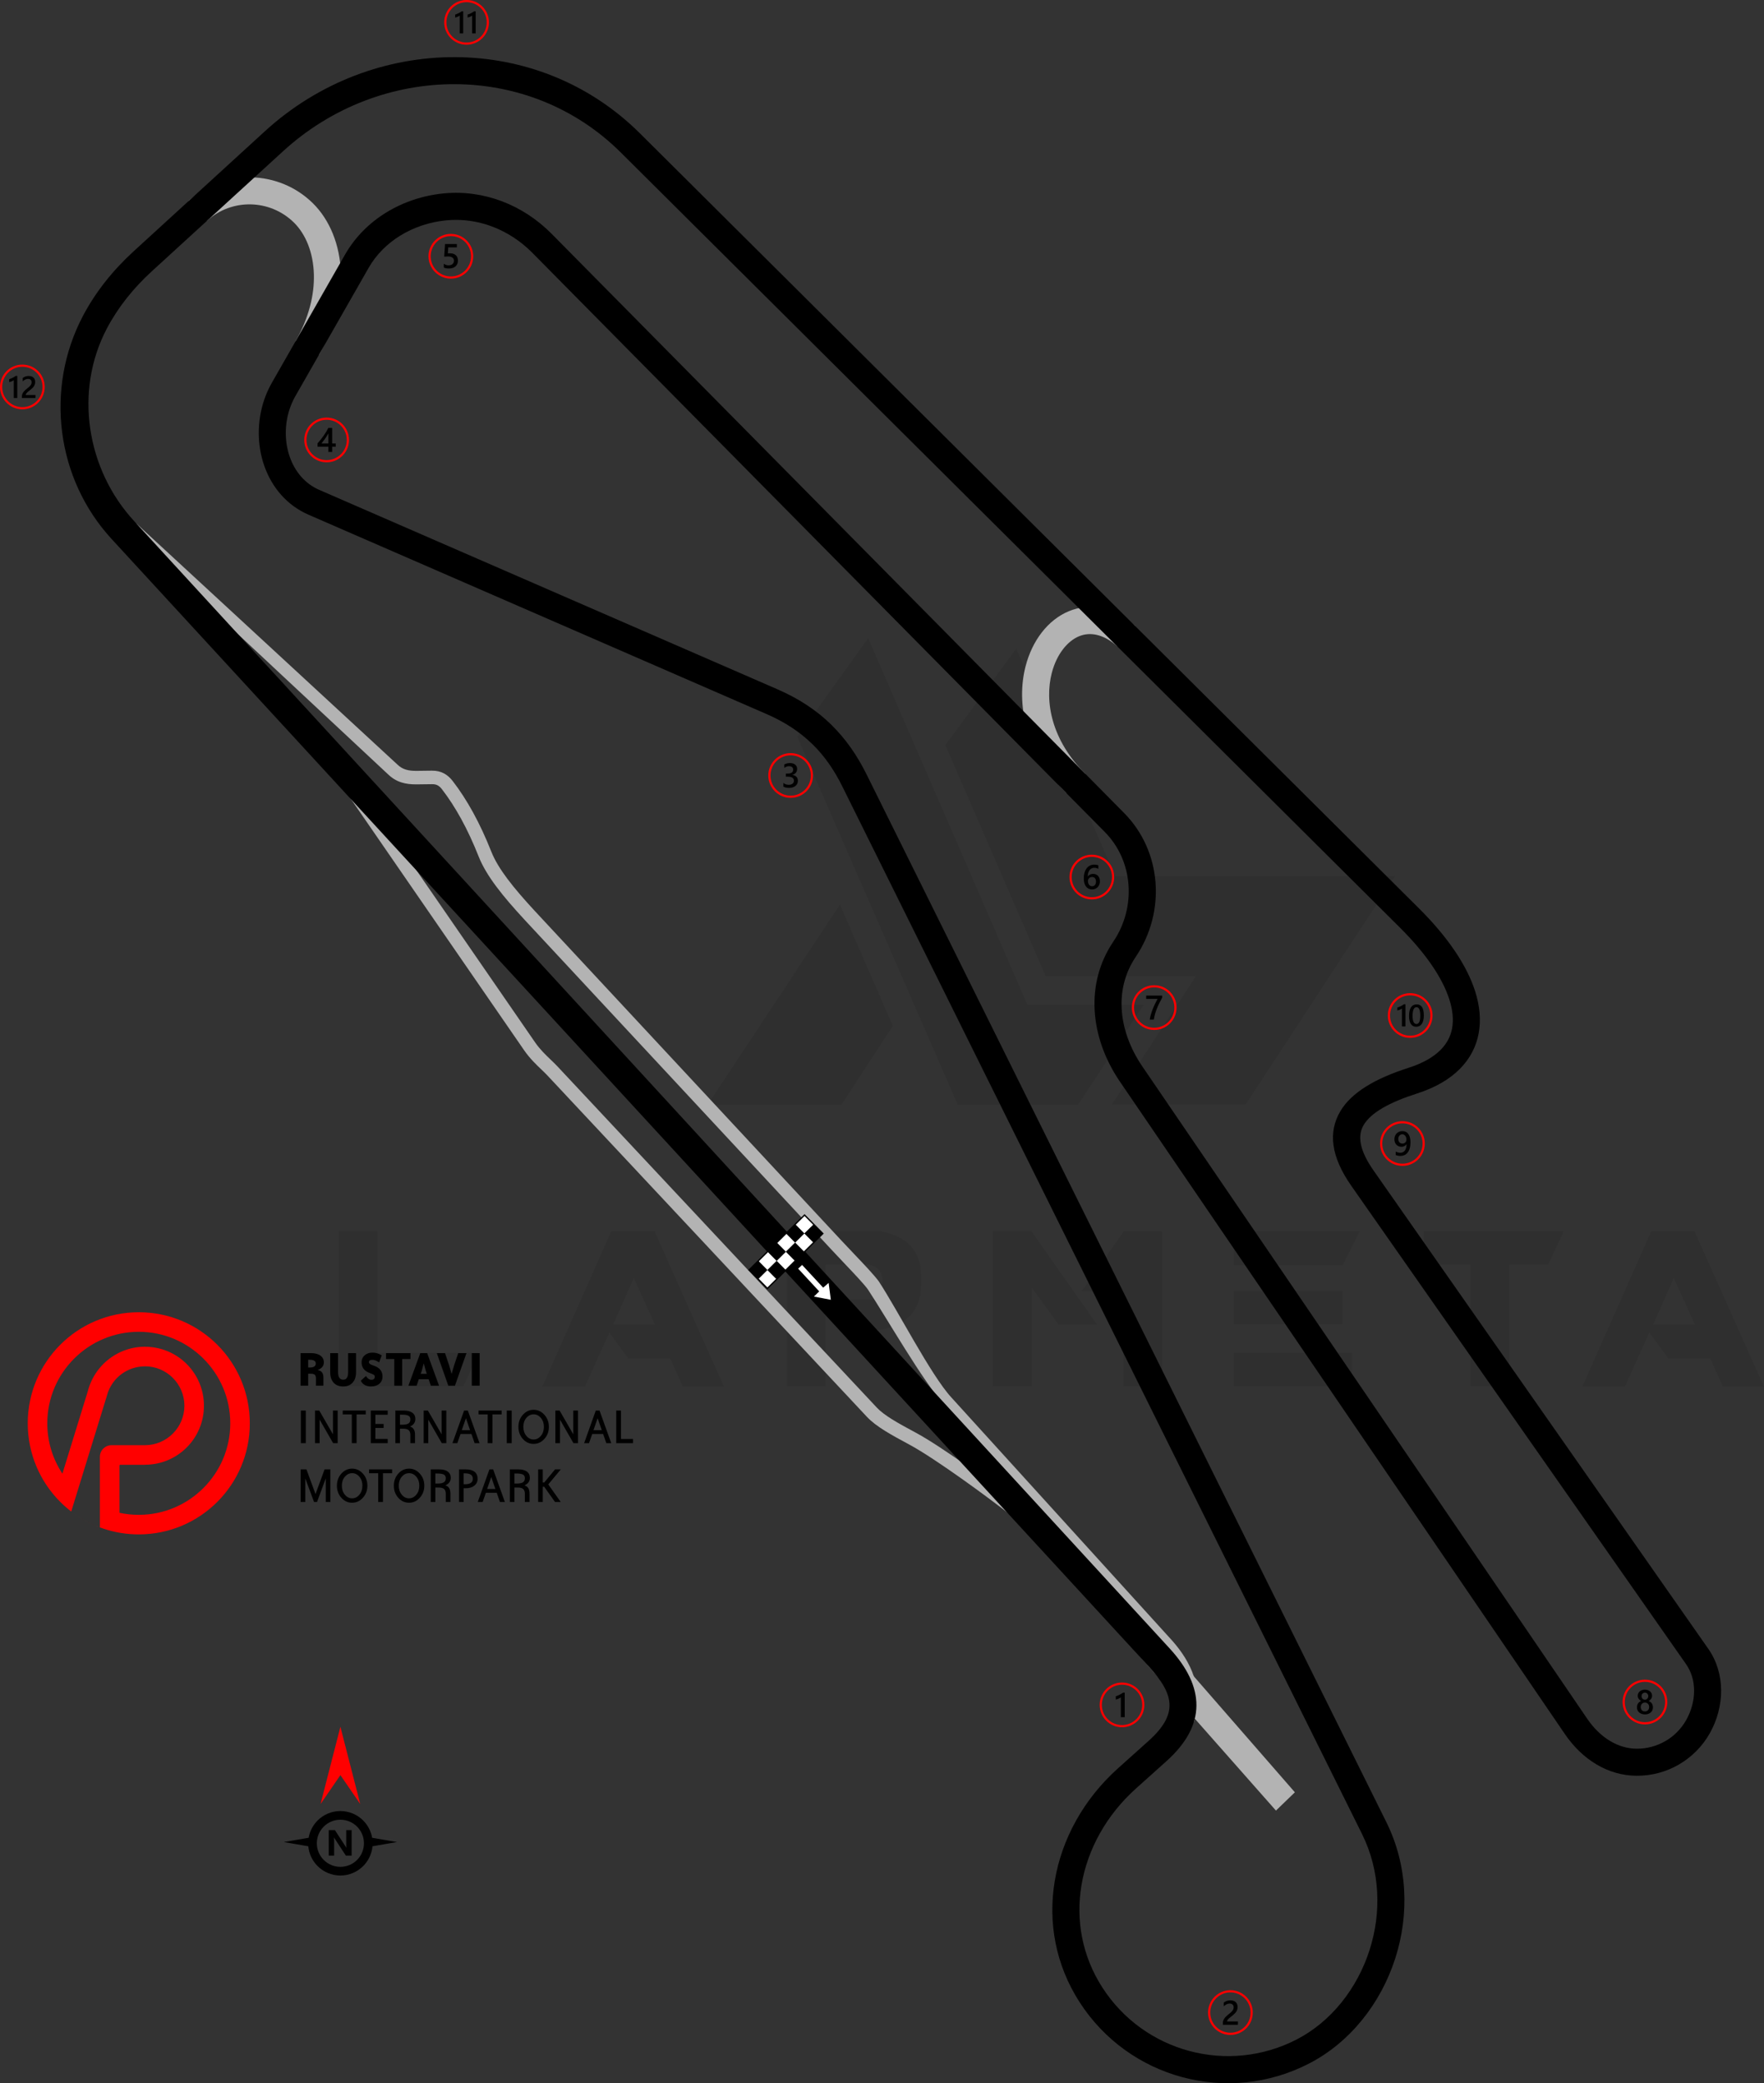 <?xml version="1.0" encoding="UTF-8"?>
<!DOCTYPE svg PUBLIC "-//W3C//DTD SVG 1.1//EN" "http://www.w3.org/Graphics/SVG/1.1/DTD/svg11.dtd">
<!-- Creator: CorelDRAW -->
<svg xmlns="http://www.w3.org/2000/svg" xml:space="preserve" width="229.37mm" height="270.776mm" version="1.1" style="shape-rendering:geometricPrecision; text-rendering:geometricPrecision; image-rendering:optimizeQuality; fill-rule:evenodd; clip-rule:evenodd"
viewBox="0 0 13812.59 16306.09"
 xmlns:xlink="http://www.w3.org/1999/xlink"
 xmlns:xodm="http://www.corel.com/coreldraw/odm/2003">
 <rect x="0" y="0" width="13812.59" height="16306.09" fill="#333333" stroke="none"/>
 <defs>
  <style type="text/css">
   <![CDATA[
    .fil6 {fill:black}
    .fil7 {fill:white}
    .fil1 {fill:black;fill-rule:nonzero}
    .fil4 {fill:black;fill-rule:nonzero}
    .fil3 {fill:#B3B3B3;fill-rule:nonzero}
    .fil2 {fill:red;fill-rule:nonzero}
    .fil5 {fill:red;fill-rule:nonzero}
    .fil8 {fill:white;fill-rule:nonzero}
    .fil0 {fill:black;fill-opacity:0.071}
   ]]>
  </style>
 </defs>
 <g id="Layer_x0020_1">
  <g id="_2367510376480">
   <path class="fil0" d="M2654.26 10852.02l0 -1215.66 301.89 0 0 952 793 0 -120.76 263.66 -974.13 0zm3588.61 -5084.04l1255.92 2878.14 943.95 0 513.23 -782.94 -911.75 0 -1245.86 -2868.07 -555.5 772.87zm1714.81 -692.37l774.88 1781.23 2191.82 0 -1169.37 1787.27 -1046.6 0 0 -2.01 656.14 -1002.32 -1177.42 0 -784.95 -1807.39 555.5 -756.77zm-966.09 2954.62l-402.54 615.89 -1046.6 0 0 -2.01 1034.52 -1563.86 414.61 949.98zm-1322.34 2823.8l-322.03 0 -98.62 -219.38 -328.07 0 -148.94 -203.28 -191.2 422.66 -334.11 0 539.39 -1215.66 340.15 0 543.43 1215.66zm-541.42 -487.08l-165.04 -362.28 -161.01 362.28 326.05 0zm1338.44 -197.23l366.3 0c52.33,-16.11 78.49,-64.41 76.48,-144.92 0,-66.42 -32.2,-108.69 -100.63,-124.79l-342.16 0 0 269.71zm120.76 241.52l-122.78 -177.12 0 617.9 -301.9 0 0 -1215.66 726.58 0c213.35,38.24 322.03,152.96 324.04,348.2l0 72.46c-2.01,197.24 -108.68,315.99 -320.01,352.22l-305.93 -0.01 0 2.02zm2002.63 -44.29l-301.91 0 -209.32 -289.82 -0.01 774.88 -303.91 0 0 -1215.66 301.9 0 513.24 730.6zm209.32 -728.59l301.9 0 0 1213.65 -303.92 0 0 -744.69 -328.07 0 330.09 -468.96zm1787.26 949.99l0 263.66 -923.83 0 0 -263.66 923.83 0zm-72.46 -483.04l0 259.63 -851.37 0 0 -259.64 851.37 0.01zm132.83 -466.95l-132.83 265.68 -851.37 0 0 -265.68 984.2 0zm865.45 261.65l-364.29 0 0 -261.65 1096.91 0 -122.77 261.65 -303.92 0 0 952 -303.92 0 0 -952 -2.02 0zm2300.5 954.01l-322.03 0 -98.62 -219.38 -328.07 0 -148.94 -203.28 -191.2 422.66 -334.1 0 539.39 -1215.66 340.15 0 543.42 1215.66zm-541.41 -487.08l-165.04 -362.28 -161.02 362.28 326.05 0z"/>
   <g>
    <path class="fil1" d="M2535.78 10663.96c0,27.16 -15.71,46.98 -47.11,59.43l0 0.85c29.14,4.8 43.72,24.34 43.72,58.58l0 63.67 -58.58 0 0 -56.88c0,-13.87 -3.05,-23.49 -9.14,-28.88 -6.08,-5.37 -16.63,-8.06 -31.62,-8.06l-19.95 0 0 93.82 -59.86 0 0 -255.12 81.09 0c31.98,0 56.88,6.51 74.7,19.53 17.84,13.01 26.75,30.7 26.75,53.06zm-63.25 8.06c0,-18.95 -15.43,-28.44 -46.27,-28.44l-13.15 0 0 60.28 14.43 0c30,0 45,-10.62 45,-31.84zm315.4 68.34c0,35.1 -9.06,62.54 -27.16,82.36 -18.11,19.81 -42.88,29.71 -74.29,29.71 -31.7,0 -56.47,-9.91 -74.29,-29.71 -17.84,-19.82 -26.75,-47.4 -26.75,-82.77l0 -148.58 61.98 0 0 149.42c0,39.06 13.3,58.59 39.9,58.59 25.76,0 38.63,-19.53 38.63,-58.59l0 -149.42 61.97 0 0 148.99zm207.23 34.4c0,23.2 -8.21,41.94 -24.62,56.25 -16.42,14.28 -38.5,21.43 -66.23,21.43 -18.67,0 -35.01,-4.03 -49.04,-12.1 -14,-8.07 -23.97,-19.17 -29.92,-33.33l39.91 -36.08c13.3,19.52 27.31,29.29 42.02,29.29 18.11,0 27.17,-7.91 27.17,-23.77 0,-7.08 -2.55,-12.31 -7.65,-15.71 -2.26,-1.41 -8.91,-4.38 -19.94,-8.91l-16.99 -6.78c-39.05,-15.58 -58.58,-42.89 -58.58,-81.93 0,-22.07 7.93,-40.18 23.77,-54.34 15.84,-14.16 36.51,-21.23 61.97,-21.23 24.91,0 48.83,7.08 71.75,21.23l-19.95 55.19c-20.1,-13.3 -37.35,-19.95 -51.8,-19.95 -18.96,0 -28.44,6.22 -28.44,18.67 0,8.5 8.36,15.86 25.05,22.08l17.41 6.35c42.72,15.57 64.1,43.44 64.1,83.64zm218.96 -137.12l-64.93 0 0 208.85 -61.98 0 0 -208.85 -64.53 0 0 -46.27 191.44 0 0 46.27zm223.72 208.85l-64.1 0 -17.4 -50.95 -76.84 0 -17.4 50.95 -64.1 0 92.96 -255.12 53.91 0 92.97 255.12zm-95.93 -92.96l-6.8 -20.81c-2.19,-7.08 -8,-27.59 -17.34,-61.54 -9.54,37.7 -15.06,58.36 -16.49,62.04l-7.35 20.31 47.98 0zm310.73 -162.16l-90.42 255.12 -51.78 0 -90 -255.12 64.18 0 30.07 89.15c1.7,5.37 8.76,29.42 21.16,72.16l0.85 0 21.14 -72.23 30.28 -89.08 64.53 0zm103.16 255.12l-61.55 0 0 -255.12 61.55 0 0 255.12zm-1361.36 449.54l-38.63 0 0 -255.11 38.63 0 0 255.11zm249.67 0l-35.66 0 -105.7 -184.23 0 184.23 -36.08 0 0 -255.11 33.31 0 107.19 185.92 0 -185.92 36.94 0 0 255.11zm219.89 -224.97l-71.75 0 0 224.97 -37.35 0 0 -224.97 -71.32 0 0 -30.14 180.41 0 0 30.14zm171.85 224.97l-132.44 0 0 -255.11 132.44 0 0 32.68 -96.36 0 0 72.16 64.51 0 0 31.42 -64.51 0 0 85.76 96.36 0 0 33.1zm216.49 -188.9c0,26.33 -13.58,45.85 -40.76,58.58l0 1.28c25.47,6.79 38.22,28.16 38.22,64.1l0 64.95 -36.51 0 0 -62.82c0,-17.84 -4.32,-30.64 -12.95,-38.42 -8.64,-7.78 -22.29,-11.67 -40.96,-11.67l-27.59 0 0 112.91 -36.09 0 0 -255.11 66.22 0c29.15,0 51.51,5.73 67.07,17.19 15.57,11.45 23.35,27.8 23.35,49.02zm-39.05 2.55c0,-13.3 -5.02,-22.71 -15.07,-28.23 -10.06,-5.52 -26.11,-8.28 -48.18,-8.28l-18.25 0 0 78.53 19.52 0c21.51,0 37.2,-3.25 47.12,-9.77 9.91,-6.5 14.86,-17.27 14.86,-32.25zm281.52 186.35l-35.66 0 -105.7 -184.23 0 184.23 -36.08 0 0 -255.11 33.31 0 107.19 185.92 0 -185.92 36.94 0 0 255.11zm260.21 0l-38.62 0 -24.9 -71.73 -85.33 0 -25.18 71.73 -38.22 0 91.27 -255.11 29.29 0 91.68 255.11zm-74.21 -101.45l-32.33 -93.68 -32.62 93.68 64.95 0zm247 -123.53l-71.75 0 0 224.97 -37.35 0 0 -224.97 -71.32 0 0 -30.14 180.42 0 0 30.14zm78.89 224.97l-38.62 0 0 -255.11 38.62 0 0 255.11zm291.19 -127.35c0,36.79 -11.73,68.2 -35.22,94.24 -23.49,26.03 -51.65,39.05 -84.48,39.05 -33.12,0 -61.2,-12.95 -84.27,-38.84 -23.07,-25.9 -34.59,-57.38 -34.59,-94.45 0,-37.36 11.67,-68.99 35.01,-94.86 23.35,-25.9 51.45,-38.85 84.27,-38.85 32.54,0 60.56,13.03 84.05,39.06 23.49,26.03 35.22,57.59 35.22,94.66zm-39.05 -0.42c0,-27.74 -7.85,-50.95 -23.55,-69.62 -15.71,-18.67 -34.6,-28.01 -56.67,-28.01 -22.36,0 -41.38,9.26 -57.09,27.81 -15.71,18.52 -23.56,41.81 -23.56,69.82 0,28.29 7.85,51.93 23.56,70.9 15.71,18.95 34.73,28.44 57.09,28.44 21.79,0 40.61,-9.48 56.45,-28.44 15.86,-18.97 23.77,-42.61 23.77,-70.9zm267.09 127.77l-35.66 0 -105.7 -184.23 0 184.23 -36.08 0 0 -255.11 33.31 0 107.19 185.92 0 -185.92 36.94 0 0 255.11zm260.21 0l-38.62 0 -24.9 -71.73 -85.33 0 -25.17 71.73 -38.22 0 91.27 -255.11 29.29 0 91.68 255.11zm-74.21 -101.45l-32.33 -93.68 -32.62 93.68 64.95 0zm244.8 101.45l-131.59 0 0 -255.11 37.35 0 0 222.44 94.24 0 0 32.68zm-2369.89 460.58l-36.09 0 0 -184.66 -68.34 184.66 -23.36 0 -68.76 -184.66 0 184.66 -36.07 0 0 -255.12 45.27 0 70.96 193.08 71.04 -193.08 45.35 0 0 255.12zm289.86 -127.35c0,36.79 -11.73,68.2 -35.22,94.24 -23.49,26.03 -51.65,39.05 -84.48,39.05 -33.12,0 -61.21,-12.95 -84.27,-38.84 -23.07,-25.9 -34.59,-57.38 -34.59,-94.45 0,-37.37 11.67,-68.99 35.01,-94.87 23.34,-25.89 51.45,-38.85 84.27,-38.85 32.53,0 60.56,13.03 84.05,39.05 23.49,26.03 35.22,57.6 35.22,94.67zm-39.05 -0.43c0,-27.73 -7.86,-50.94 -23.55,-69.61 -15.71,-18.67 -34.61,-28.01 -56.67,-28.01 -22.36,0 -41.38,9.26 -57.09,27.8 -15.71,18.53 -23.56,41.82 -23.56,69.82 0,28.29 7.85,51.93 23.56,70.9 15.71,18.96 34.73,28.44 57.09,28.44 21.79,0 40.61,-9.48 56.45,-28.44 15.86,-18.96 23.77,-42.61 23.77,-70.9zm232.7 -97.2l-71.75 0 0 224.97 -37.35 0 0 -224.97 -71.32 0 0 -30.15 180.42 0 0 30.15zm252.06 97.63c0,36.79 -11.73,68.2 -35.22,94.24 -23.49,26.03 -51.65,39.05 -84.48,39.05 -33.12,0 -61.21,-12.95 -84.27,-38.84 -23.06,-25.9 -34.59,-57.38 -34.59,-94.45 0,-37.37 11.68,-68.99 35.02,-94.87 23.34,-25.89 51.45,-38.85 84.27,-38.85 32.53,0 60.56,13.03 84.05,39.05 23.49,26.03 35.22,57.6 35.22,94.67zm-39.05 -0.43c0,-27.73 -7.86,-50.94 -23.55,-69.61 -15.71,-18.67 -34.61,-28.01 -56.67,-28.01 -22.36,0 -41.39,9.26 -57.1,27.8 -15.71,18.53 -23.56,41.82 -23.56,69.82 0,28.29 7.85,51.93 23.56,70.9 15.71,18.96 34.74,28.44 57.1,28.44 21.79,0 40.61,-9.48 56.45,-28.44 15.86,-18.96 23.77,-42.61 23.77,-70.9zm246.21 -61.13c0,26.32 -13.59,45.85 -40.76,58.58l0 1.28c25.47,6.8 38.22,28.16 38.22,64.1l0 64.95 -36.52 0 0 -62.82c0,-17.84 -4.31,-30.64 -12.95,-38.42 -8.63,-7.78 -22.28,-11.67 -40.96,-11.67l-27.59 0 0 112.91 -36.08 0 0 -255.12 66.21 0c29.16,0 51.52,5.73 67.08,17.2 15.56,11.45 23.35,27.8 23.35,49.02zm-39.06 2.55c0,-13.3 -5.02,-22.71 -15.06,-28.23 -10.06,-5.52 -26.12,-8.28 -48.18,-8.28l-18.25 0 0 78.53 19.53 0c21.51,0 37.2,-3.25 47.11,-9.76 9.91,-6.5 14.86,-17.27 14.86,-32.25zm249.17 4.67c0,22.06 -8.41,39.98 -25.25,53.69 -16.84,13.73 -39.26,20.6 -67.28,20.6l-16.55 0 0 107.4 -36.08 0 0 -255.12 52.63 0c30,0 52.93,6.31 68.77,18.88 15.86,12.59 23.76,30.78 23.76,54.55zm-37.34 0c0,-28.3 -20.38,-42.45 -61.14,-42.45l-10.6 0 0 85.33 10.6 0c40.76,0 61.14,-14.28 61.14,-42.87zm250.95 181.68l-38.63 0 -24.9 -71.73 -85.33 0 -25.18 71.73 -38.22 0 91.28 -255.12 29.28 0 91.69 255.12zm-74.21 -101.45l-32.33 -93.68 -32.62 93.68 64.95 0zm269.84 -87.46c0,26.32 -13.58,45.85 -40.76,58.58l0 1.28c25.47,6.8 38.22,28.16 38.22,64.1l0 64.95 -36.51 0 0 -62.82c0,-17.84 -4.31,-30.64 -12.95,-38.42 -8.63,-7.78 -22.29,-11.67 -40.96,-11.67l-27.59 0 0 112.91 -36.08 0 0 -255.12 66.21 0c29.15,0 51.52,5.73 67.08,17.2 15.56,11.45 23.34,27.8 23.34,49.02zm-39.05 2.55c0,-13.3 -5.02,-22.71 -15.06,-28.23 -10.06,-5.52 -26.12,-8.28 -48.18,-8.28l-18.25 0 0 78.53 19.53 0c21.51,0 37.2,-3.25 47.11,-9.76 9.91,-6.5 14.86,-17.27 14.86,-32.25zm280.59 186.35l-44.57 0 -84.9 -119.28 -11.03 0 0 119.28 -36.08 0 0 -255.12 36.08 0 0 102.73 11.45 0 84.9 -102.73 44.71 0 -97.85 117.73 97.28 137.39z"/>
    <path class="fil2" d="M687.49 10889.85c7.14,-28.13 17.09,-55.64 29.53,-82.24 12.19,-26.11 26.71,-50.75 43.2,-73.71 84.92,-118.16 223.08,-192.61 375.01,-192.61l0.04 0 0 0.3c127.74,0.01 243.22,51.63 326.64,135.05 83.39,83.4 135,198.86 135.02,326.57l0.3 0 0 0.08 0 0.04 -0.3 0c-0.01,127.74 -51.63,243.23 -135.05,326.64 -83.22,83.21 -198.38,134.78 -325.76,135.02l0 0.6 -197.19 0 -0.06 0c-1.07,1.12 -2.15,2.21 -3.28,3.28l0 372.33c48.69,10.5 99.22,16.04 151.01,16.04l0 -0.31 0.04 0 0.07 0 0 0.31c197.47,-0.02 376.48,-80.3 506.23,-210.04 129.77,-129.77 210.06,-308.8 210.06,-506.29l-0.3 0 0 -0.04 0 -0.08 0.3 0c-0.01,-197.46 -80.28,-376.47 -210.03,-506.22 -129.76,-129.77 -308.8,-210.06 -506.29,-210.06l0 0.3 -0.04 0 -0.08 0 0 -0.3c-197.46,0.01 -376.47,80.28 -506.22,210.03 -129.77,129.77 -210.06,308.8 -210.06,506.3l0.3 0 0 0.03 0 0.08 -0.3 0c0.01,145.47 43.59,280.91 118.4,394.03l198.8 -645.13 0 0zm185.42 422.21c1.55,0 3.08,0.03 4.61,0.11l258.61 -0.22 0 0.01c84.58,-0.23 161.34,-34.83 217.13,-90.61 55.99,-55.98 90.63,-133.09 90.64,-218.01l-0.3 0 0 -0.04 0 -0.08 0.3 0c-0.01,-84.89 -34.64,-161.97 -90.61,-217.94 -55.98,-55.98 -133.09,-90.63 -218.01,-90.63l0 0.3 -0.04 0c-101.79,0 -194.17,49.62 -250.78,128.39 -11.03,15.34 -20.7,31.77 -28.8,49.1 -7.79,16.66 -14.27,34.79 -19.23,54.27l0.02 0.01 -0.14 0.45 -0.03 0.13 -0.01 0 -229.56 744.95 -14.85 48.21 -34.13 110.75c-30.32,-23.24 -59.07,-48.43 -86.04,-75.4 -157.19,-157.2 -254.43,-374.58 -254.45,-614.86l-0.3 0 0 -0.08 0 -0.04 0.3 0c0.01,-240.31 97.27,-457.72 254.48,-614.92 157.2,-157.19 374.58,-254.43 614.86,-254.45l0 -0.3 0.08 0 0.04 0 0 0.3c240.3,0.01 457.72,97.27 614.92,254.48 157.19,157.19 254.43,374.58 254.45,614.86l0.3 0 0 0.08 0 0.04 -0.3 0c-0.01,240.3 -97.27,457.72 -254.48,614.92 -157.19,157.18 -374.57,254.43 -614.86,254.45l0 0.3 -0.08 0 -0.04 0 0 -0.3c-193.28,-0.01 -371.72,-62.95 -515.96,-169.37 64.23,47.37 135.22,86.14 211.3,114.56l0 -27.67 0 -138.66 -0.3 -0.14 0.3 0.14 0 -386.12 0 -1.75 0.02 -0.02c0.93,-49.42 41.3,-89.19 90.94,-89.19z"/>
   </g>
   <g>
    <path class="fil3" d="M9130.75 13006.53l-1739.03 -2013.68c-165.3,-179.44 -447.76,-675.93 -596.82,-901.2 -35.27,-47.27 -105.98,-121.58 -181.61,-201.05 -32.88,-34.56 -66.71,-70.11 -107.67,-114.38l-2396.67 -2575.14c-86.08,-93.07 -160.75,-178.83 -221.03,-259.38 -62.29,-83.22 -109.83,-161.33 -139.63,-236.59 -43.16,-109.02 -88.82,-206.87 -136.71,-294.22 -47.93,-87.43 -98.02,-164.52 -150.01,-231.95 -11.42,-14.81 -22.84,-25.53 -35.13,-31.95 -11.7,-6.12 -25.71,-9.09 -43.01,-8.89l-119.75 1.46c-43.19,0.51 -82.25,-3.36 -118.61,-14.72 -38.48,-12.03 -73.24,-31.95 -105.54,-62.99l-2034.39 -1899.07 62.54 -65.01 2045.3 1887.74c19.6,18.84 40.55,30.89 63.62,38.1 25.2,7.88 53.63,10.54 85.84,10.16l119.75 -1.46c35.4,-0.43 65.77,6.56 93.21,20.92 26.87,14.04 49.46,34.37 69.98,61 55.67,72.22 108.83,153.88 159.14,245.65 50.36,91.85 97.97,193.71 142.52,306.25 26.44,66.77 69.22,136.87 125.53,212.11 58.31,77.91 130.6,160.94 213.97,251.08l2396.67 2575.14c28.69,31.01 68.38,72.72 106.84,113.14 78.46,82.45 151.81,159.52 189.91,210.59 145.8,220.35 408.83,735.84 569.11,909.81l1732.14 1906.86c140.9,160.38 250.5,372.4 166.44,635.68 -69.3,-202.03 -138.69,-369.89 -216.89,-473.98z"/>
    <polygon class="fil3" points="8739.84,12423.38 10139.23,14029.04 9991.05,14172.2 8581.66,12576.37 "/>
    <path class="fil3" d="M1478.13 1572.3c139.17,-127.24 315.21,-187.75 489.47,-184.19 176.08,3.6 350.41,72.38 483.19,203.6 128.47,126.96 212.35,321.87 218.6,550.41 5.32,193.99 -45,413.18 -171.77,635.11l-184.22 -104.57c106.38,-186.25 148.71,-366.97 144.38,-524.74 -4.71,-171.87 -64.36,-315.08 -155.54,-405.18 -93.28,-92.18 -215.51,-140.5 -338.8,-143.02 -122.17,-2.49 -245.41,39.75 -342.58,128.6l-142.73 -156.02z"/>
    <path class="fil3" d="M8349.9 6207.79c-326.32,-323.12 -393.84,-705.76 -319.07,-993.74 25.98,-100.06 69.27,-189.43 125.21,-262.01 58.52,-75.94 131.27,-134.02 213.33,-167.87 158.14,-65.22 343.32,-40.9 519.96,117.09l-141.07 157.67c-107.61,-96.24 -212.97,-114.14 -298.38,-78.91 -46.91,19.35 -89.99,54.5 -126.2,101.49 -38.79,50.34 -69.16,113.64 -87.86,185.66 -58.41,224.99 -1.57,527.99 263.46,790.43l-149.37 150.2z"/>
    <path class="fil3" d="M7919.36 11863.91c-174.57,-139.2 -599.7,-449.35 -796.69,-555.22 -72.96,-39.21 -137.64,-74.28 -192.81,-108.64 -57.63,-35.9 -105.35,-71.35 -141.86,-110.17l-2501.44 -2671.52c-14.74,-15.67 -31.33,-31.55 -48.72,-48.19 -42.11,-40.31 -88.66,-84.88 -131.99,-146.7l-1364.12 -1977.88 86.72 -60.58 1364.12 1977.88c36.81,52.52 79.82,93.7 118.72,130.94 18.52,17.73 36.2,34.66 52.45,51.93l2501.44 2671.52c29.39,31.25 70.25,61.31 120.7,92.74 52.92,32.96 115.9,67.1 187,105.31 203.54,109.39 632.18,421.85 812.45,565.6l-65.98 82.98z"/>
    <path class="fil4" d="M1188.02 2124.05c-143.5,131.2 -264.89,282.45 -352.35,449.28 -255.76,487.91 -159.53,1099.47 214.5,1505.33l8106.83 8822.42c280.03,303.86 291.35,602.03 -23.59,884.39l-238.84 214.13c-230.94,207.05 -379.76,476.6 -426.61,758.41 -44.8,269.5 3.94,550.67 163.77,798.87 163.12,253.29 409.18,424.03 681.48,496.98 272.43,72.99 570.97,48.19 838.89,-89.61 272.32,-140.07 476.16,-400.82 572.26,-701.48 92.8,-290.33 84.78,-616.99 -59.33,-907.39l-4070.11 -8201.09c-62.92,-126.79 -138.29,-236.57 -233.57,-329.77l-0.42 0c-95.71,-93.62 -212.13,-171.6 -356.87,-234.57l-3588.95 -1561.36c-20.62,-8.97 -40.42,-18.92 -59.36,-29.73 -158.22,-90.37 -260.67,-242.36 -304.79,-413.48 -42.96,-166.61 -30.16,-352.4 40.98,-515.93 10.9,-25.07 23.15,-49.59 36.75,-73.38l572.89 -1002.95c78.38,-137.2 190.08,-248.01 321.1,-328.83 135.1,-83.35 290.94,-134.83 451.82,-150.42 156.56,-15.18 310.69,7.1 453.41,60.74 145.56,54.7 279.38,142.18 391.83,255.9l4482.55 4533.54c147.94,149.62 229.67,342.18 245.47,540.9 15.98,200.88 -35.52,408.36 -154.17,583.97 -84.25,124.7 -118.03,264.71 -110.71,405.28 8.09,155.36 65.87,312.38 161.12,451.99l3484.53 5107.44c49.47,72.51 111.17,133.82 181.98,175.56 62.33,36.75 131.9,58.33 206.31,58.67 79.45,0.36 156.08,-20.75 222.76,-59.25l0.42 0c66.33,-38.29 122.76,-94.05 162.25,-163.17 41.36,-72.4 63.68,-154.55 62.95,-234.81 -0.66,-72.84 -20.49,-144.04 -62.6,-204.19l-2620.52 -3742.95c-162.58,-232.22 -182.67,-423.09 -87.29,-584.71 87.44,-148.17 273.66,-257.06 535.7,-340.97 109.77,-35.16 192.84,-82.6 249.91,-139.97 48.54,-48.8 78.42,-105.68 90.02,-168.86 12.31,-67.08 4.95,-143.16 -21.67,-226.29 -53.9,-168.29 -183.93,-360.14 -387.21,-562.3l-6099.97 -6066.34c-359.23,-357.26 -825.65,-532.91 -1296.59,-535.18 -480.72,-2.31 -966.23,175.47 -1348.13,524.63l-1028.79 940.58zm-539.89 351.36c99.23,-189.29 236.02,-360.05 397.16,-507.38l1028.79 -940.58c422.38,-386.17 959.61,-582.78 1491.7,-580.22 524.83,2.53 1044.67,198.33 1445.13,596.59l6099.97 6066.34c227.73,226.48 375.42,447.69 439.5,647.78 37.37,116.71 47,227.35 28.3,329.2 -19.41,105.75 -68.58,200.09 -148.1,280.05 -80.78,81.22 -192.41,146.47 -335.38,192.26 -213.06,68.23 -359.33,148.03 -417.85,247.2 -50.59,85.73 -30.15,200.95 78.17,355.67l2620.52 3742.95c67.82,96.88 99.73,209.61 100.77,323.69 1.07,117.8 -30.96,237.09 -90.34,341.04 -58.36,102.16 -142.11,184.78 -240.76,241.82l0.1 0.18c-98.45,56.84 -211.88,88.01 -329.82,87.47 -114.68,-0.52 -220.19,-32.77 -313.35,-87.7 -98.34,-57.98 -182.74,-141.23 -249.2,-238.64l-3484.53 -5107.44c-116.62,-170.93 -187.49,-365.62 -197.64,-560.7 -9.64,-185.19 35.03,-369.9 146.4,-534.74 91.18,-134.96 130.76,-294.37 118.49,-448.7 -11.98,-150.72 -73.55,-296.35 -184.89,-408.95l-4482.55 -4533.54c-90.61,-91.64 -198.36,-162.1 -315.48,-206.11 -113.26,-42.56 -235.25,-60.27 -358.81,-48.3 -128.77,12.48 -253.14,53.46 -360.54,119.72 -101.64,62.69 -187.98,148.09 -248.08,253.31l-572.89 1002.95c-9.94,17.41 -18.88,35.28 -26.79,53.46 -52.29,120.21 -61.73,256.69 -30.19,379.01 30.37,117.8 99.17,221.45 204.38,281.54 12.66,7.23 25.82,13.85 39.44,19.77l3588.95 1561.36c170.26,74.06 307.54,166.13 420.78,276.89l-0.2 0.21c113.57,111.14 202.45,240.05 275.69,387.65l4070.11 8201.09c169.7,341.94 179.57,725.24 70.94,1065.06 -112.8,352.87 -353.83,659.83 -676.82,825.96 -316.74,162.91 -669.31,192.34 -990.77,106.21 -321.57,-86.16 -612.26,-287.95 -805.12,-587.43 -189.69,-294.56 -247.57,-628 -194.47,-947.42 54.65,-328.77 227.22,-642.29 494.66,-882.06l238.84 -214.13c235.87,-211.46 203.71,-365.32 1.34,-584.9l-8119.21 -8823.49c-435.09,-472.1 -523.88,-1176.4 -226.35,-1743.99z"/>
   </g>
   <g>
    <path class="fil5" d="M9037.68 7711.72c48.32,0 92.08,19.6 123.75,51.26 31.66,31.67 51.26,75.43 51.26,123.75 0,48.32 -19.6,92.08 -51.26,123.75 -31.67,31.66 -75.43,51.26 -123.75,51.26 -48.32,0 -92.09,-19.6 -123.75,-51.26 -31.66,-31.67 -51.26,-75.43 -51.26,-123.75 0,-48.32 19.6,-92.09 51.27,-123.75 31.66,-31.66 75.43,-51.26 123.75,-51.26zm111.74 63.28c-28.59,-28.59 -68.1,-46.28 -111.74,-46.28 -43.64,0 -83.15,17.69 -111.73,46.28 -28.59,28.59 -46.28,68.1 -46.28,111.73 0,43.64 17.69,83.14 46.28,111.73 28.59,28.59 68.1,46.28 111.74,46.28 43.64,0 83.15,-17.69 111.74,-46.28 28.59,-28.59 46.27,-68.1 46.27,-111.73 0,-43.64 -17.69,-83.14 -46.27,-111.73z"/>
    <path class="fil6" d="M9100.45 7808c-7.87,14.39 -15.3,28.66 -22.28,42.75 -7.02,14.13 -13.33,28.26 -19,42.53 -5.68,14.22 -10.6,28.58 -14.81,43.02 -4.2,14.49 -7.42,29.24 -9.7,44.36l-31.84 0c2.1,-13.46 5.1,-26.88 8.99,-40.3 3.88,-13.41 8.45,-26.79 13.68,-40.2 5.23,-13.42 11.09,-26.88 17.63,-40.43 6.49,-13.55 13.41,-27.24 20.75,-41.01l-88.96 0 0 -25.94 125.54 0 0 15.21z"/>
   </g>
   <g>
    <path class="fil5" d="M8549.44 6689.9c48.32,0 92.08,19.6 123.75,51.26 31.66,31.67 51.26,75.43 51.26,123.75 0,48.32 -19.6,92.08 -51.26,123.75 -31.67,31.66 -75.43,51.26 -123.75,51.26 -48.32,0 -92.08,-19.6 -123.75,-51.26 -31.66,-31.66 -51.26,-75.43 -51.26,-123.75 0,-48.32 19.6,-92.08 51.26,-123.75 31.67,-31.66 75.43,-51.26 123.75,-51.26zm111.74 63.27c-28.59,-28.59 -68.1,-46.27 -111.74,-46.27 -43.63,0 -83.14,17.69 -111.73,46.27 -28.59,28.59 -46.28,68.1 -46.28,111.74 0,43.63 17.69,83.14 46.28,111.73 28.59,28.59 68.1,46.28 111.73,46.28 43.64,0 83.15,-17.69 111.74,-46.28 28.59,-28.59 46.27,-68.1 46.27,-111.73 0,-43.64 -17.69,-83.15 -46.27,-111.74z"/>
    <path class="fil6" d="M8612.53 6898.38c0,9.44 -1.56,18.07 -4.65,25.84 -3.08,7.74 -7.38,14.45 -12.87,20.08 -5.5,5.64 -12.03,10.02 -19.59,13.1 -7.56,3.13 -15.74,4.65 -24.59,4.65 -9.44,0 -18.11,-1.83 -25.99,-5.5 -7.91,-3.67 -14.71,-9.12 -20.43,-16.37 -5.73,-7.24 -10.15,-16.28 -13.33,-27.06 -3.13,-10.77 -4.69,-23.3 -4.69,-37.52 0,-17.39 2.05,-32.83 6.21,-46.28 4.16,-13.41 9.83,-24.69 17.08,-33.77 7.25,-9.12 15.78,-16 25.59,-20.7 9.75,-4.74 20.35,-7.11 31.7,-7.11 7.07,0 13.51,0.49 19.32,1.48 5.82,0.95 10.47,2.28 13.96,3.94l0 27.36c-4.48,-2.27 -9.22,-4.2 -14.32,-5.76 -5.05,-1.57 -10.86,-2.37 -17.39,-2.37 -7.33,0 -14.13,1.48 -20.3,4.47 -6.21,2.95 -11.58,7.29 -16.06,13.01 -4.51,5.73 -8.05,12.84 -10.64,21.25 -2.55,8.41 -3.89,18.16 -3.97,29.16l0.79 0c4.03,-6.21 9.45,-11.09 16.29,-14.66 6.89,-3.58 14.93,-5.37 24.19,-5.37 8.23,0 15.61,1.29 22.22,3.97 6.58,2.68 12.22,6.49 16.86,11.54 4.7,5.01 8.32,11.13 10.82,18.34 2.55,7.2 3.81,15.3 3.81,24.29zm-30.63 2.5c0,-5.41 -0.67,-10.33 -1.93,-14.8 -1.25,-4.47 -3.17,-8.27 -5.77,-11.45 -2.55,-3.22 -5.81,-5.67 -9.7,-7.42 -3.85,-1.75 -8.45,-2.6 -13.68,-2.6 -5.23,0 -9.84,0.95 -13.82,2.82 -3.98,1.88 -7.29,4.34 -10.02,7.38 -2.73,3.04 -4.74,6.57 -6.08,10.46 -1.34,3.93 -2.06,7.96 -2.06,12.07 0,4.47 0.67,9.03 1.93,13.68 1.25,4.69 3.22,8.94 5.81,12.78 2.64,3.85 5.99,6.99 10.02,9.48 4.06,2.51 8.9,3.76 14.49,3.76 4.96,0 9.39,-0.93 13.24,-2.76 3.84,-1.84 7.06,-4.38 9.61,-7.61 2.6,-3.23 4.56,-7.07 5.91,-11.45 1.34,-4.43 2.06,-9.21 2.06,-14.36z"/>
   </g>
   <g>
    <path class="fil5" d="M3530.29 1830.88c48.32,0 92.08,19.59 123.75,51.26 31.67,31.66 51.26,75.42 51.26,123.74 0,48.32 -19.6,92.09 -51.26,123.75 -31.66,31.66 -75.43,51.26 -123.75,51.26 -48.32,0 -92.08,-19.6 -123.75,-51.26 -31.66,-31.66 -51.26,-75.43 -51.26,-123.75 0,-48.32 19.6,-92.08 51.26,-123.74 31.66,-31.67 75.43,-51.26 123.75,-51.26zm111.73 63.27c-28.59,-28.59 -68.1,-46.28 -111.73,-46.28 -43.64,0 -83.15,17.69 -111.73,46.28 -28.59,28.59 -46.28,68.1 -46.28,111.73 0,43.64 17.69,83.15 46.28,111.74 28.59,28.59 68.1,46.28 111.73,46.28 43.63,0 83.14,-17.69 111.73,-46.28 28.59,-28.59 46.28,-68.1 46.28,-111.74 0,-43.63 -17.69,-83.14 -46.28,-111.73z"/>
    <path class="fil6" d="M3474.79 2093.77l0 -29.21c12.34,8.32 24.82,12.43 37.48,12.43 12.74,0 23.03,-3.22 30.77,-9.75 7.77,-6.49 11.66,-15.16 11.66,-26.02 0,-10.64 -3.93,-18.92 -11.85,-24.86 -7.91,-5.95 -19.22,-8.9 -33.98,-8.9 -5.06,0 -15.34,0.49 -30.81,1.56l6.71 -98.78 92.48 0 0 25.94 -67.21 0 -3.13 47.04c6.03,-0.36 11.48,-0.53 16.36,-0.53 19.9,0 35.33,5.1 46.2,15.34 10.87,10.19 16.32,24.19 16.32,41.9 0,18.6 -6.26,33.54 -18.69,44.77 -12.43,11.22 -29.56,16.81 -51.3,16.81 -18.34,0 -32.02,-2.55 -41.01,-7.74z"/>
   </g>
   <g>
    <path class="fil5" d="M6191.04 5895c48.32,0 92.08,19.6 123.75,51.26 31.66,31.67 51.26,75.43 51.26,123.75 0,48.32 -19.6,92.08 -51.26,123.75 -31.66,31.66 -75.43,51.26 -123.75,51.26 -48.32,0 -92.08,-19.6 -123.75,-51.26 -31.67,-31.67 -51.26,-75.43 -51.26,-123.75 0,-48.32 19.6,-92.08 51.26,-123.75 31.66,-31.66 75.43,-51.26 123.75,-51.26zm111.73 63.28c-28.59,-28.59 -68.1,-46.28 -111.73,-46.28 -43.64,0 -83.14,17.69 -111.73,46.28 -28.59,28.59 -46.28,68.1 -46.28,111.73 0,43.64 17.69,83.14 46.28,111.73 28.59,28.59 68.1,46.28 111.73,46.28 43.63,0 83.14,-17.69 111.73,-46.28 28.59,-28.59 46.28,-68.1 46.28,-111.73 0,-43.64 -17.69,-83.14 -46.28,-111.73z"/>
    <path class="fil6" d="M6134.24 6157.04l0 -28.58c12.26,9.7 26.03,14.53 41.41,14.53 12.48,0 22.49,-2.81 29.96,-8.5 7.47,-5.68 11.19,-13.37 11.19,-23.08 0,-21.28 -16.29,-31.96 -48.88,-31.96l-14.54 0 0 -24.38 13.92 0c28.88,0 43.33,-10.01 43.33,-30.09 0,-18.52 -11.27,-27.78 -33.77,-27.78 -12.61,0 -24.41,4.48 -35.51,13.47l0 -26.97c12.75,-7.16 27.82,-10.78 45.17,-10.78 16.68,0 30.06,4.21 40.11,12.61 10.02,8.36 15.07,19.1 15.07,32.2 0,24.73 -12.62,40.65 -37.75,47.72l0 0.54c13.55,1.29 24.23,6.03 32.11,14.18 7.87,8.19 11.76,18.39 11.76,30.59 0,16.86 -6.31,30.5 -18.96,40.82 -12.7,10.38 -29.38,15.52 -50.08,15.52 -18.6,0 -33.45,-3.35 -44.54,-10.06z"/>
   </g>
   <g>
    <path class="fil5" d="M2557.56 3268.65c48.32,0 92.08,19.6 123.75,51.26 31.66,31.66 51.26,75.43 51.26,123.75 0,48.32 -19.6,92.09 -51.26,123.75 -31.66,31.66 -75.43,51.26 -123.75,51.26 -48.32,0 -92.08,-19.6 -123.75,-51.26 -31.66,-31.66 -51.26,-75.43 -51.26,-123.75 0,-48.32 19.6,-92.08 51.26,-123.75 31.66,-31.66 75.43,-51.26 123.75,-51.26zm111.73 63.27c-28.59,-28.59 -68.1,-46.28 -111.73,-46.28 -43.63,0 -83.14,17.69 -111.73,46.28 -28.59,28.59 -46.28,68.1 -46.28,111.73 0,43.64 17.69,83.15 46.28,111.74 28.59,28.59 68.1,46.28 111.73,46.28 43.64,0 83.14,-17.69 111.73,-46.28 28.59,-28.59 46.28,-68.1 46.28,-111.74 0,-43.63 -17.69,-83.14 -46.28,-111.73z"/>
    <path class="fil6" d="M2600.88 3349.72l0 121.32 27.91 0 0 25.27 -27.91 0 0 41.27 -29.48 0 0 -41.27 -85.06 0 0 -25.53c7.7,-8.68 15.57,-18.03 23.67,-28.14 8.09,-10.06 15.87,-20.38 23.35,-30.9 7.47,-10.5 14.34,-21.06 20.75,-31.62 6.4,-10.6 11.76,-20.7 16.1,-30.4l30.68 0zm-29.48 121.32l0 -78.89c-9.51,17.13 -18.96,32.07 -28.26,44.82 -9.3,12.75 -17.98,24.11 -26.12,34.08l54.38 0z"/>
   </g>
   <g>
    <path class="fil5" d="M12880.37 13147.44c48.32,0 92.09,19.6 123.75,51.26 31.66,31.66 51.26,75.43 51.26,123.75 0,48.32 -19.6,92.08 -51.26,123.75 -31.66,31.66 -75.43,51.26 -123.75,51.26 -48.32,0 -92.08,-19.6 -123.74,-51.26 -31.66,-31.67 -51.26,-75.43 -51.26,-123.75 0,-48.32 19.6,-92.08 51.26,-123.75 31.66,-31.66 75.42,-51.26 123.74,-51.26zm111.74 63.27c-28.59,-28.59 -68.1,-46.28 -111.74,-46.28 -43.63,0 -83.13,17.69 -111.73,46.28 -28.59,28.59 -46.28,68.1 -46.28,111.73 0,43.64 17.69,83.15 46.28,111.74 28.59,28.59 68.1,46.27 111.73,46.27 43.64,0 83.15,-17.69 111.74,-46.27 28.59,-28.59 46.28,-68.1 46.28,-111.74 0,-43.63 -17.69,-83.14 -46.28,-111.73z"/>
    <path class="fil6" d="M12817.77 13364.05c0,-5.4 0.67,-10.63 2.01,-15.69 1.34,-5.1 3.4,-9.76 6.08,-14.04 2.72,-4.29 6.12,-8.14 10.24,-11.54 4.12,-3.4 8.91,-6.12 14.4,-8.23 -8.14,-4.56 -14.57,-10.36 -19.41,-17.48 -4.78,-7.16 -7.2,-15.03 -7.2,-23.67 0,-6.93 1.44,-13.28 4.3,-19.14 2.81,-5.85 6.75,-10.91 11.75,-15.2 5.06,-4.3 10.95,-7.61 17.76,-10.03 6.84,-2.41 14.27,-3.62 22.26,-3.62 8.14,0 15.61,1.25 22.5,3.67 6.84,2.46 12.79,5.81 17.8,10.11 5.01,4.29 8.94,9.35 11.71,15.21 2.82,5.86 4.2,12.16 4.2,19 0,8.64 -2.41,16.51 -7.2,23.67 -4.83,7.11 -11.18,12.92 -19.14,17.48 5.41,2.11 10.2,4.84 14.36,8.19 4.16,3.35 7.61,7.15 10.42,11.45 2.78,4.3 4.87,8.94 6.3,14.04 1.39,5.06 2.07,10.33 2.07,15.83 0,8.23 -1.52,15.75 -4.56,22.55 -3.1,6.79 -7.34,12.65 -12.84,17.48 -5.49,4.87 -12.11,8.63 -19.81,11.36 -7.64,2.69 -16.14,4.03 -25.39,4.03 -9.17,0 -17.58,-1.34 -25.23,-4.03 -7.64,-2.73 -14.22,-6.49 -19.76,-11.36 -5.55,-4.83 -9.89,-10.69 -12.97,-17.48 -3.13,-6.8 -4.65,-14.31 -4.65,-22.55zm29.6 -2.59c0,5.32 0.76,10.1 2.32,14.4 1.61,4.29 3.81,7.91 6.71,10.87 2.86,2.94 6.35,5.23 10.42,6.79 4.06,1.56 8.59,2.37 13.55,2.37 4.79,0 9.21,-0.81 13.24,-2.41 4.03,-1.61 7.47,-3.93 10.42,-6.93 2.91,-3.04 5.23,-6.67 6.89,-10.92 1.66,-4.2 2.46,-8.94 2.46,-14.17 0,-4.83 -0.75,-9.35 -2.32,-13.6 -1.61,-4.2 -3.79,-7.91 -6.71,-11.04 -2.86,-3.18 -6.35,-5.64 -10.42,-7.47 -4.06,-1.84 -8.58,-2.77 -13.54,-2.77 -4.7,0 -9.13,0.84 -13.15,2.54 -4.08,1.7 -7.56,4.11 -10.51,7.21 -2.91,3.13 -5.19,6.79 -6.89,11.09 -1.66,4.29 -2.46,8.94 -2.46,14.04zm6.4 -84.93c0,3.94 0.71,7.56 2.1,10.95 1.39,3.35 3.25,6.26 5.62,8.77 2.37,2.51 5.14,4.43 8.33,5.81 3.17,1.44 6.62,2.11 10.28,2.11 3.67,0 7.11,-0.72 10.29,-2.15 3.17,-1.44 5.99,-3.4 8.4,-5.91 2.37,-2.51 4.29,-5.41 5.68,-8.77 1.39,-3.35 2.1,-6.98 2.1,-10.82 0,-3.93 -0.67,-7.6 -2.02,-11 -1.39,-3.39 -3.22,-6.35 -5.59,-8.76 -2.37,-2.46 -5.14,-4.38 -8.36,-5.77 -3.26,-1.39 -6.75,-2.1 -10.51,-2.1 -3.93,0 -7.51,0.72 -10.74,2.15 -3.22,1.43 -5.99,3.44 -8.32,5.99 -2.32,2.51 -4.11,5.46 -5.37,8.81 -1.3,3.35 -1.91,6.93 -1.91,10.68z"/>
   </g>
   <g>
    <path class="fil5" d="M10981.4 8775.81c48.32,0 92.08,19.6 123.75,51.26 31.66,31.67 51.26,75.43 51.26,123.75 0,48.32 -19.6,92.08 -51.26,123.75 -31.67,31.66 -75.43,51.26 -123.75,51.26 -48.32,0 -92.08,-19.6 -123.75,-51.26 -31.66,-31.67 -51.26,-75.43 -51.26,-123.75 0,-48.32 19.6,-92.08 51.26,-123.75 31.67,-31.66 75.43,-51.26 123.75,-51.26zm111.73 63.27c-28.59,-28.59 -68.1,-46.27 -111.73,-46.27 -43.64,0 -83.14,17.69 -111.73,46.27 -28.59,28.59 -46.28,68.1 -46.28,111.74 0,43.63 17.69,83.13 46.28,111.73 28.59,28.59 68.1,46.28 111.73,46.28 43.64,0 83.14,-17.69 111.73,-46.28 28.59,-28.59 46.28,-68.1 46.28,-111.73 0,-43.64 -17.69,-83.15 -46.28,-111.74z"/>
    <path class="fil6" d="M11044.35 8940.54c0,18.79 -2.01,34.93 -6.08,48.48 -4.07,13.55 -9.66,24.68 -16.77,33.4 -7.11,8.72 -15.48,15.16 -25,19.32 -9.57,4.15 -19.85,6.21 -30.86,6.21 -3.57,0 -7.2,-0.22 -10.82,-0.63 -3.63,-0.46 -7.06,-1.04 -10.33,-1.71 -3.31,-0.71 -6.26,-1.47 -8.94,-2.32 -2.64,-0.8 -4.88,-1.61 -6.62,-2.42l0 -27.36c1.83,1.12 4.12,2.28 6.84,3.44 2.68,1.22 5.64,2.23 8.81,3.18 3.22,0.9 6.53,1.66 9.97,2.19 3.45,0.59 6.8,0.9 10.02,0.9 7.42,0 14.17,-1.48 20.25,-4.34 6.09,-2.91 11.22,-7.16 15.52,-12.83 4.29,-5.68 7.55,-12.75 9.88,-21.15 2.32,-8.46 3.49,-18.2 3.49,-29.3l-0.54 0c-1.56,2.78 -3.63,5.41 -6.21,7.92 -2.59,2.51 -5.55,4.7 -8.85,6.58 -3.32,1.88 -7.03,3.35 -11.06,4.52 -4.06,1.12 -8.4,1.7 -13.06,1.7 -7.87,0 -15.16,-1.38 -21.96,-4.16 -6.76,-2.73 -12.62,-6.62 -17.61,-11.72 -4.97,-5.06 -8.85,-11.22 -11.72,-18.47 -2.82,-7.24 -4.25,-15.34 -4.25,-24.24 0,-9.79 1.61,-18.6 4.82,-26.51 3.27,-7.92 7.69,-14.63 13.37,-20.17 5.68,-5.55 12.38,-9.83 20.04,-12.83 7.68,-3.05 16.05,-4.56 25.04,-4.56 8.45,0 16.51,1.61 24.06,4.79 7.56,3.22 14.18,8.27 19.91,15.21 5.72,6.97 10.23,15.92 13.63,26.92 3.35,11 5.01,24.33 5.01,39.98zm-31.71 -20.04c0,-6.3 -0.79,-12.03 -2.41,-17.17 -1.61,-5.14 -3.85,-9.57 -6.75,-13.24 -2.86,-3.67 -6.31,-6.53 -10.29,-8.5 -3.93,-2.01 -8.32,-3.04 -13.01,-3.04 -4.21,0 -8.19,0.86 -11.99,2.55 -3.81,1.69 -7.11,4.16 -9.97,7.29 -2.82,3.12 -5.09,6.93 -6.75,11.4 -1.66,4.43 -2.46,9.39 -2.46,14.8 0,5.96 0.8,11.19 2.41,15.7 1.61,4.56 3.84,8.36 6.75,11.5 2.87,3.09 6.35,5.46 10.43,7.07 4.02,1.61 8.53,2.41 13.41,2.41 4.38,0 8.41,-0.8 12.12,-2.41 3.71,-1.61 6.93,-3.81 9.7,-6.58 2.73,-2.72 4.88,-5.99 6.49,-9.74 1.56,-3.76 2.32,-7.79 2.32,-12.04z"/>
   </g>
   <g>
    <path class="fil5" d="M11042.15 7773.83c48.32,0 92.08,19.6 123.75,51.26 31.67,31.66 51.26,75.43 51.26,123.75 0,48.32 -19.6,92.08 -51.26,123.75 -31.66,31.66 -75.43,51.26 -123.75,51.26 -48.32,0 -92.08,-19.59 -123.75,-51.26 -31.66,-31.66 -51.26,-75.43 -51.26,-123.75 0,-48.32 19.6,-92.08 51.26,-123.75 31.66,-31.66 75.43,-51.26 123.75,-51.26zm111.73 63.27c-28.59,-28.59 -68.1,-46.28 -111.73,-46.28 -43.64,0 -83.15,17.69 -111.73,46.28 -28.59,28.59 -46.28,68.1 -46.28,111.73 0,43.63 17.69,83.14 46.28,111.73 28.59,28.59 68.1,46.28 111.73,46.28 43.63,0 83.14,-17.69 111.73,-46.28 28.59,-28.59 46.28,-68.1 46.28,-111.73 0,-43.64 -17.69,-83.15 -46.28,-111.73z"/>
    <path class="fil6" d="M11004.73 7860.75l0 173.35 -27.44 0 0 -139.77c-4.96,3.55 -10.3,6.58 -16.02,9.05 -5.69,2.49 -12.23,4.68 -19.58,6.57l0 -23.41c4.6,-1.49 9,-3.06 13.24,-4.72 4.28,-1.65 8.48,-3.51 12.59,-5.56 4.16,-2.06 8.31,-4.37 12.56,-6.87 4.21,-2.55 8.56,-5.41 13.08,-8.64l11.58 0zm84.33 176.18c-17.63,0 -31.44,-7.18 -41.33,-21.64 -9.89,-14.41 -14.81,-35.27 -14.81,-62.56 0,-29.95 5.12,-52.59 15.45,-67.96 10.34,-15.38 25.23,-23.09 44.72,-23.09 37.3,0 55.9,28.98 55.9,86.94 0,28.69 -5.24,50.57 -15.77,65.66 -10.5,15.1 -25.23,22.64 -44.16,22.64zm2.75 -153.33c-20.6,0 -30.88,22.64 -30.88,67.96 0,42.42 10.09,63.61 30.27,63.61 19.85,0 29.78,-21.55 29.78,-64.65 0,-44.65 -9.72,-66.92 -29.17,-66.92z"/>
   </g>
   <g>
    <path class="fil5" d="M175 2853.81c48.32,0 92.09,19.59 123.75,51.26 31.66,31.66 51.26,75.43 51.26,123.75 0,48.32 -19.6,92.08 -51.26,123.75 -31.66,31.66 -75.43,51.26 -123.75,51.26 -48.32,0 -92.08,-19.6 -123.74,-51.26 -31.66,-31.66 -51.26,-75.43 -51.26,-123.75 0,-48.32 19.59,-92.08 51.26,-123.75 31.66,-31.67 75.42,-51.26 123.74,-51.26zm111.74 63.27c-28.59,-28.59 -68.1,-46.28 -111.74,-46.28 -43.63,0 -83.14,17.69 -111.73,46.28 -28.59,28.59 -46.28,68.1 -46.28,111.73 0,43.64 17.69,83.14 46.28,111.73 28.59,28.59 68.1,46.28 111.73,46.28 43.64,0 83.15,-17.69 111.74,-46.28 28.59,-28.59 46.28,-68.1 46.28,-111.73 0,-43.64 -17.69,-83.14 -46.28,-111.73z"/>
    <path class="fil6" d="M135.18 2942.14l0 173.35 -27.44 0 0 -139.76c-4.97,3.55 -10.3,6.58 -16.02,9.05 -5.69,2.49 -12.23,4.67 -19.58,6.57l0 -23.41c4.6,-1.49 9,-3.06 13.24,-4.72 4.28,-1.65 8.48,-3.51 12.59,-5.56 4.16,-2.06 8.31,-4.37 12.56,-6.87 4.2,-2.55 8.56,-5.41 13.08,-8.64l11.58 0zm142.7 173.35l-106.43 0 0 -13.11c0,-5.38 0.76,-10.42 2.26,-15.1 1.49,-4.69 3.51,-9.09 6.02,-13.24 2.54,-4.11 5.49,-8.03 8.88,-11.71 3.4,-3.67 7.02,-7.22 10.85,-10.65 3.88,-3.43 7.83,-6.74 11.83,-9.93 4.03,-3.18 7.99,-6.37 11.83,-9.6 3.64,-3.11 6.94,-6.09 9.93,-9.09 3.03,-2.94 5.56,-6.01 7.71,-9.16 2.14,-3.14 3.8,-6.46 4.96,-9.97 1.17,-3.5 1.78,-7.3 1.78,-11.42 0,-4.47 -0.69,-8.4 -2.05,-11.75 -1.42,-3.35 -3.31,-6.17 -5.82,-8.39 -2.46,-2.26 -5.41,-3.96 -8.8,-5.09 -3.38,-1.17 -7.09,-1.74 -11.13,-1.74 -6.9,0 -13.96,1.62 -21.15,4.85 -7.18,3.23 -14.08,8.08 -20.7,14.57l0 -26.4c3.47,-2.58 6.98,-4.84 10.54,-6.77 3.55,-1.94 7.23,-3.56 11.01,-4.84 3.76,-1.33 7.75,-2.26 11.91,-2.91 4.2,-0.65 8.64,-0.97 13.36,-0.97 7.67,0 14.62,1.01 20.83,3.02 6.21,2.02 11.54,4.97 15.98,8.88 4.4,3.93 7.79,8.77 10.21,14.62 2.43,5.81 3.6,12.5 3.6,20.1 0,6.86 -0.86,13.03 -2.55,18.49 -1.7,5.49 -4.08,10.57 -7.18,15.33 -3.11,4.72 -6.91,9.21 -11.3,13.48 -4.4,4.23 -9.36,8.64 -14.77,13.12 -4.6,3.71 -9.12,7.3 -13.69,10.82 -4.52,3.51 -8.59,6.94 -12.22,10.29 -3.64,3.36 -6.58,6.71 -8.8,10.06 -2.26,3.35 -3.39,6.7 -3.39,10.09l0 0.61 76.52 0 0 23.53z"/>
   </g>
   <g>
    <path class="fil5" d="M8785.71 13169.81c48.32,0 92.08,19.6 123.75,51.26 31.67,31.66 51.26,75.43 51.26,123.75 0,48.32 -19.59,92.08 -51.26,123.75 -31.66,31.67 -75.43,51.26 -123.75,51.26 -48.32,0 -92.08,-19.6 -123.75,-51.26 -31.67,-31.66 -51.26,-75.43 -51.26,-123.75 0,-48.32 19.59,-92.08 51.26,-123.75 31.66,-31.66 75.43,-51.26 123.75,-51.26zm111.73 63.27c-28.59,-28.59 -68.1,-46.28 -111.73,-46.28 -43.63,0 -83.14,17.69 -111.73,46.28 -28.59,28.59 -46.28,68.1 -46.28,111.73 0,43.63 17.69,83.14 46.28,111.73 28.59,28.59 68.1,46.28 111.73,46.28 43.64,0 83.15,-17.69 111.73,-46.28 28.59,-28.59 46.28,-68.1 46.28,-111.73 0,-43.64 -17.69,-83.15 -46.28,-111.73z"/>
    <path class="fil6" d="M8806.83 13248.77l0 192.08 -30.41 0 0 -154.87c-5.5,3.93 -11.41,7.3 -17.76,10.02 -6.3,2.77 -13.54,5.18 -21.69,7.29l0 -25.94c5.09,-1.65 9.97,-3.4 14.66,-5.23 4.74,-1.83 9.39,-3.9 13.95,-6.17 4.6,-2.28 9.21,-4.84 13.91,-7.61 4.65,-2.82 9.48,-5.99 14.49,-9.57l12.83 0z"/>
   </g>
   <g>
    <path class="fil5" d="M9634.47 15578.09c48.32,0 92.08,19.6 123.75,51.26 31.66,31.67 51.26,75.43 51.26,123.75 0,48.32 -19.6,92.08 -51.26,123.75 -31.66,31.66 -75.43,51.26 -123.75,51.26 -48.32,0 -92.08,-19.6 -123.75,-51.26 -31.66,-31.67 -51.26,-75.43 -51.26,-123.75 0,-48.32 19.6,-92.08 51.26,-123.75 31.66,-31.66 75.43,-51.26 123.75,-51.26zm111.73 63.28c-28.59,-28.59 -68.1,-46.28 -111.73,-46.28 -43.64,0 -83.14,17.69 -111.73,46.28 -28.59,28.59 -46.28,68.1 -46.28,111.73 0,43.64 17.69,83.14 46.28,111.73 28.59,28.59 68.1,46.28 111.73,46.28 43.63,0 83.14,-17.69 111.73,-46.28 28.59,-28.59 46.28,-68.1 46.28,-111.73 0,-43.64 -17.69,-83.14 -46.28,-111.73z"/>
    <path class="fil6" d="M9693.43 15848.63l-117.93 0 0 -14.53c0,-5.96 0.85,-11.54 2.51,-16.73 1.66,-5.19 3.89,-10.07 6.67,-14.67 2.81,-4.56 6.08,-8.89 9.84,-12.97 3.76,-4.06 7.77,-8 12.03,-11.8 4.29,-3.8 8.68,-7.47 13.1,-11 4.47,-3.53 8.85,-7.06 13.1,-10.64 4.03,-3.45 7.69,-6.75 11,-10.07 3.35,-3.26 6.17,-6.65 8.54,-10.15 2.37,-3.49 4.21,-7.16 5.5,-11.05 1.3,-3.88 1.97,-8.09 1.97,-12.65 0,-4.96 -0.76,-9.3 -2.28,-13.01 -1.57,-3.71 -3.67,-6.84 -6.44,-9.3 -2.73,-2.51 -6,-4.38 -9.76,-5.64 -3.75,-1.3 -7.86,-1.93 -12.34,-1.93 -7.64,0 -15.46,1.79 -23.44,5.37 -7.96,3.58 -15.6,8.95 -22.94,16.14l0 -29.25c3.85,-2.87 7.74,-5.36 11.68,-7.51 3.93,-2.15 8.01,-3.94 12.21,-5.37 4.16,-1.48 8.59,-2.51 13.19,-3.22 4.65,-0.72 9.57,-1.08 14.8,-1.08 8.5,0 16.2,1.12 23.08,3.35 6.89,2.23 12.8,5.5 17.71,9.84 4.88,4.34 8.64,9.71 11.32,16.2 2.69,6.43 3.99,13.85 3.99,22.26 0,7.61 -0.95,14.45 -2.82,20.49 -1.88,6.08 -4.52,11.72 -7.96,16.99 -3.44,5.23 -7.65,10.2 -12.53,14.94 -4.87,4.7 -10.37,9.57 -16.36,14.53 -5.1,4.11 -10.11,8.09 -15.17,11.99 -5.01,3.89 -9.51,7.69 -13.54,11.4 -4.03,3.72 -7.3,7.43 -9.76,11.13 -2.51,3.71 -3.76,7.43 -3.76,11.18l0 0.67 84.8 0 0 26.08z"/>
   </g>
   <g>
    <g>
     <rect class="fil6" transform="matrix(1.037 -1.027 1.027 1.037 5865.77 9940.25)" width="69.7" height="69.7"/>
     <rect class="fil7" transform="matrix(1.037 -1.027 1.027 1.037 5938.08 9868.66)" width="69.7" height="69.7"/>
     <rect class="fil6" transform="matrix(1.037 -1.027 1.027 1.037 6010.39 9797.08)" width="69.7" height="69.7"/>
     <rect class="fil7" transform="matrix(1.037 -1.027 1.027 1.037 6082.7 9725.49)" width="69.7" height="69.7"/>
     <rect class="fil6" transform="matrix(1.037 -1.027 1.027 1.037 6155.02 9653.91)" width="69.7" height="69.7"/>
     <rect class="fil7" transform="matrix(1.037 -1.027 1.027 1.037 6227.33 9582.32)" width="69.7" height="69.7"/>
     <rect class="fil7" transform="matrix(1.037 -1.027 1.027 1.037 5937.35 10012.6)" width="69.7" height="69.7"/>
     <rect class="fil6" transform="matrix(1.037 -1.027 1.027 1.037 6009.66 9940.98)" width="69.7" height="69.7"/>
     <rect class="fil7" transform="matrix(1.037 -1.027 1.027 1.037 6081.98 9869.39)" width="69.7" height="69.7"/>
     <rect class="fil6" transform="matrix(1.037 -1.027 1.027 1.037 6154.29 9797.8)" width="69.7" height="69.7"/>
     <rect class="fil7" transform="matrix(1.037 -1.027 1.027 1.037 6226.6 9726.22)" width="69.7" height="69.7"/>
     <rect class="fil6" transform="matrix(1.037 -1.027 1.027 1.037 6298.91 9654.63)" width="69.7" height="69.7"/>
    </g>
    <path class="fil4" d="M6303.42 9507.01l146.88 148.39 -441.4 436.95 -150.61 -152.13c146.97,-145.82 294.26,-291.34 441.4,-437l3.73 3.78zm64.06 79.76l-67.84 -68.54 -426.36 422.04 135.7 137.11 426.36 -422.06 -67.86 -68.55z"/>
   </g>
   <g>
    <path class="fil5" d="M3653.32 0c48.32,0 92.08,19.6 123.75,51.26 31.66,31.66 51.26,75.43 51.26,123.75 0,48.32 -19.6,92.08 -51.26,123.74 -31.67,31.67 -75.43,51.27 -123.75,51.27 -48.32,0 -92.08,-19.6 -123.75,-51.27 -31.66,-31.66 -51.26,-75.42 -51.26,-123.74 0,-48.32 19.6,-92.09 51.26,-123.75 31.67,-31.66 75.43,-51.26 123.75,-51.26zm111.74 63.27c-28.59,-28.59 -68.1,-46.28 -111.74,-46.28 -43.63,0 -83.14,17.69 -111.73,46.28 -28.59,28.59 -46.28,68.1 -46.28,111.74 0,43.63 17.69,83.14 46.28,111.73 28.59,28.59 68.1,46.28 111.73,46.28 43.64,0 83.15,-17.69 111.74,-46.28 28.59,-28.59 46.27,-68.1 46.27,-111.73 0,-43.64 -17.69,-83.15 -46.27,-111.74z"/>
    <path class="fil6" d="M3627.04 88.33l0 173.35 -27.44 0 0 -139.77c-4.96,3.55 -10.29,6.59 -16.02,9.05 -5.68,2.5 -12.22,4.68 -19.57,6.58l0 -23.41c4.59,-1.49 9,-3.07 13.23,-4.72 4.28,-1.66 8.48,-3.52 12.59,-5.57 4.16,-2.06 8.32,-4.36 12.56,-6.86 4.2,-2.55 8.56,-5.41 13.08,-8.64l11.58 0zm97.43 0l0 173.35 -27.44 0 0 -139.77c-4.97,3.55 -10.3,6.59 -16.03,9.05 -5.68,2.5 -12.22,4.68 -19.57,6.58l0 -23.41c4.6,-1.49 9,-3.07 13.24,-4.72 4.28,-1.66 8.48,-3.52 12.59,-5.57 4.16,-2.06 8.31,-4.36 12.56,-6.86 4.2,-2.55 8.56,-5.41 13.07,-8.64l11.59 0z"/>
   </g>
   <g>
    <path class="fil4" d="M2665.37 14175.74c69.57,0 132.62,28.25 178.28,73.9l0.14 0.14c36.01,36.01 61.17,82.83 70.2,135.15l194.52 33.51 -191.91 33.05c-5.55,60.34 -32.34,114.51 -72.82,154.99l-0.14 0c-45.66,45.64 -108.71,73.89 -178.28,73.89 -69.67,0 -132.77,-28.25 -178.42,-73.89 -40.48,-40.48 -67.27,-94.67 -72.81,-154.99l-191.91 -33.05 194.52 -33.51c9.04,-52.31 34.19,-99.14 70.2,-135.15l0 -0.14c45.65,-45.65 108.74,-73.9 178.42,-73.9zm88 348.71l-45.3 0 -82.18 -125.26c-4.79,-7.31 -8.17,-12.81 -10.01,-16.52l-0.53 0c0.72,7.03 1.09,17.8 1.09,32.22l0 109.55 -42.41 0 0 -199.32 48.4 0 79.09 121.32c3.6,5.5 6.92,10.91 10.01,16.27l0.57 0c-0.76,-4.6 -1.14,-13.76 -1.14,-27.38l0 -110.22 42.41 0 0 199.32zm42.5 -226.9c-33.36,-33.33 -79.52,-53.95 -130.5,-53.95 -50.94,0 -97.07,20.66 -130.44,54.02 -33.4,33.3 -54.02,79.46 -54.02,130.44 0,50.94 20.66,97.07 54.02,130.44 33.36,33.36 79.5,54.02 130.44,54.02 50.98,0 97.14,-20.61 130.5,-53.95 33.3,-33.43 53.96,-79.56 53.96,-130.5 0,-50.98 -20.62,-97.14 -53.96,-130.51z"/>
    <polygon class="fil5" points="2665.38,13894.62 2510.06,14120.59 2665.38,13516.41 2820.71,14120.59 "/>
   </g>
   <polygon class="fil8" points="6505.43,10173.97 6488.57,10041.91 6445.66,10079.03 6280.78,9901.18 6249.75,9930.21 6414.64,10108.08 6373.13,10148.7 "/>
  </g>
 </g>
</svg>

